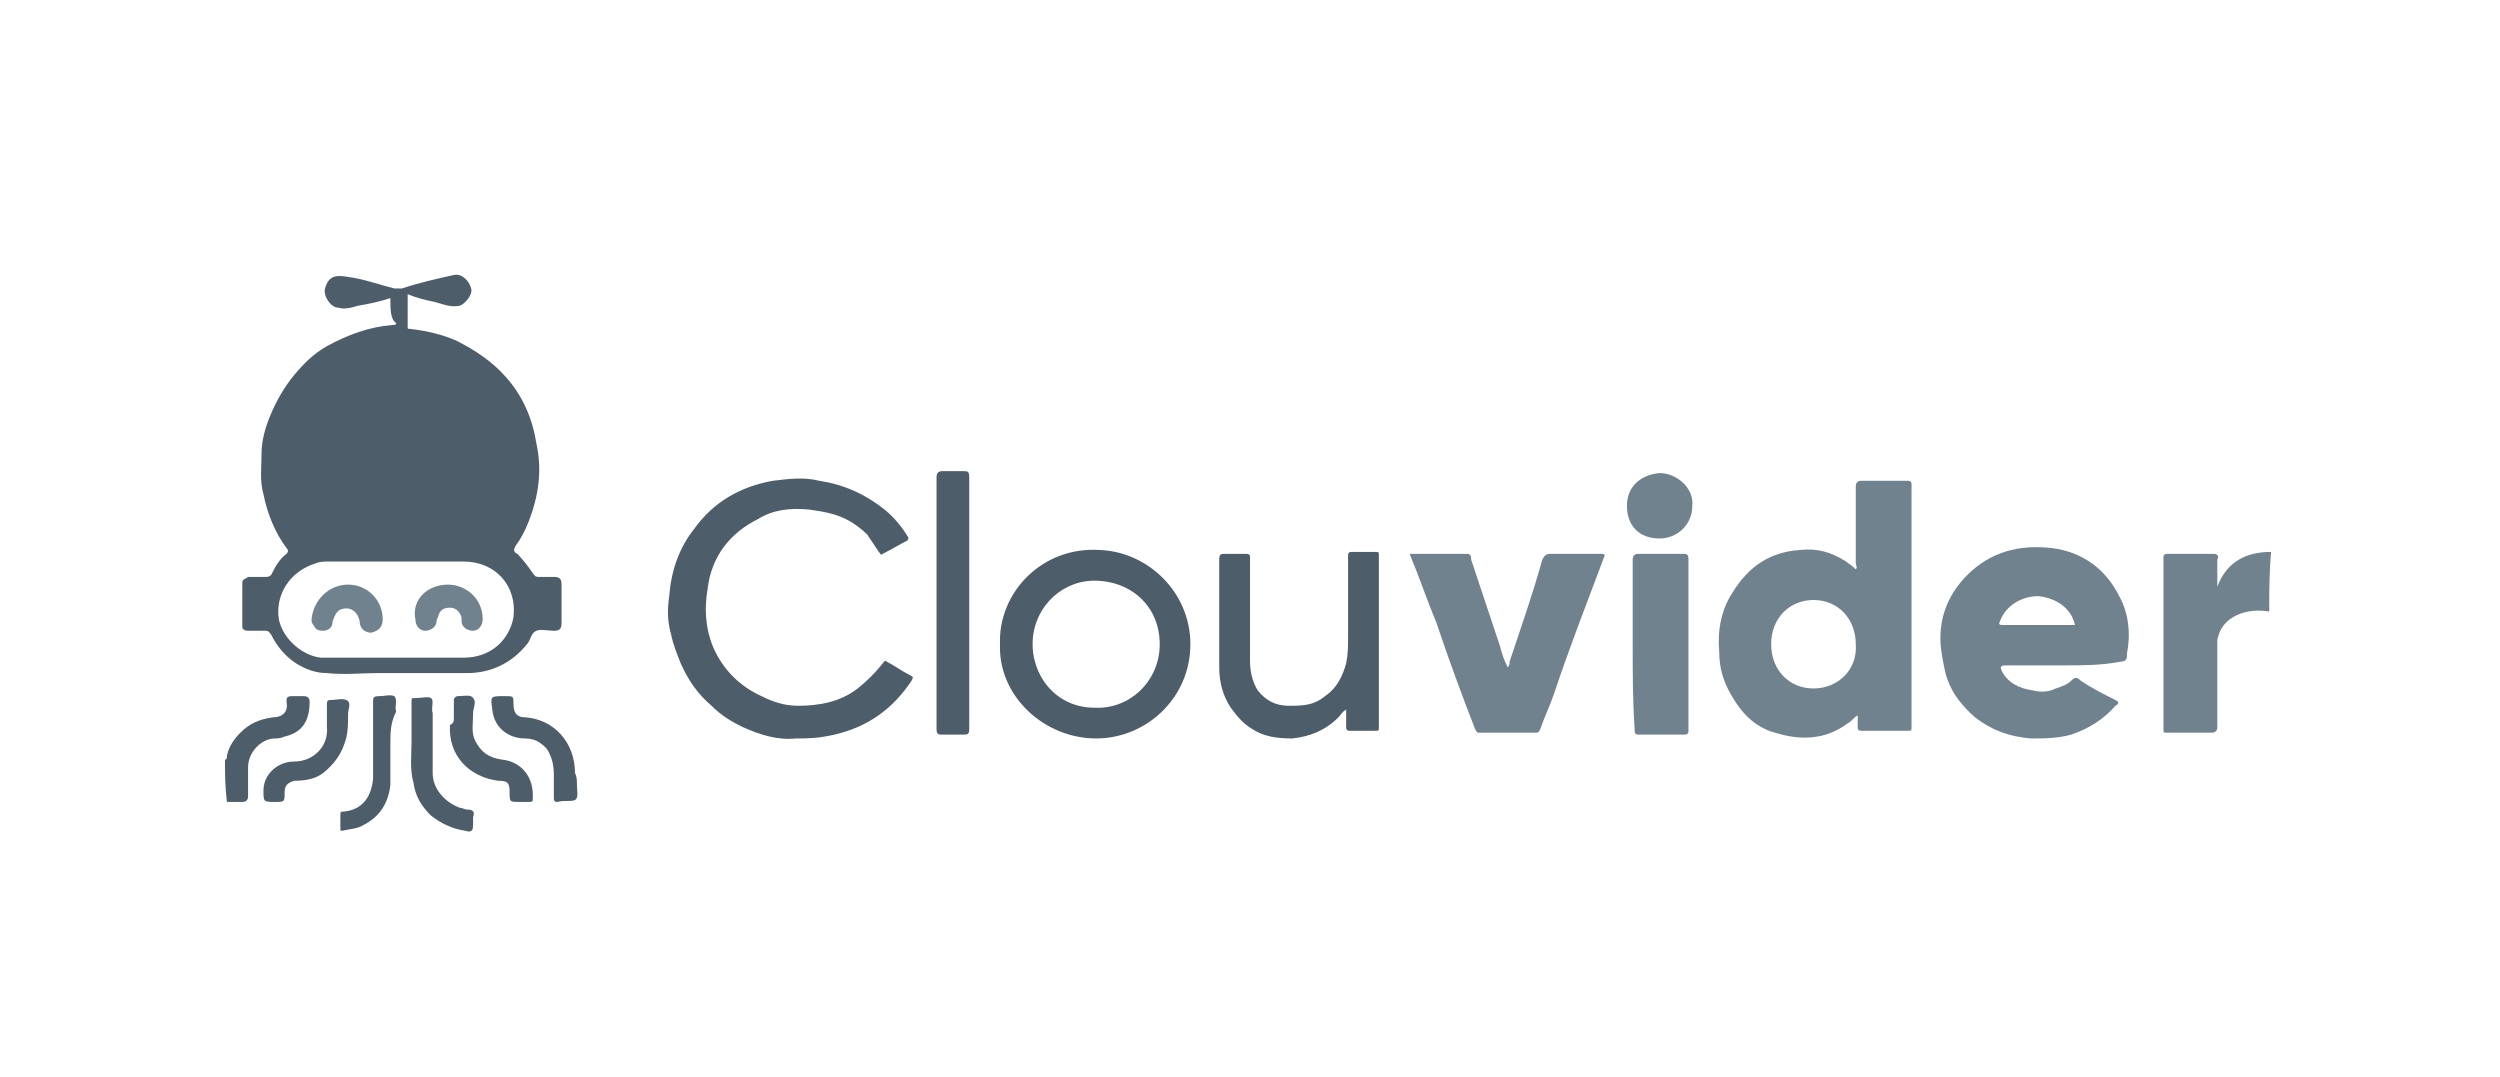 <?xml version="1.0" encoding="utf-8"?>
<!-- Generator: Adobe Illustrator 24.3.0, SVG Export Plug-In . SVG Version: 6.00 Build 0)  -->
<svg version="1.1" id="Слой_1" xmlns="http://www.w3.org/2000/svg" xmlns:xlink="http://www.w3.org/1999/xlink" x="0px" y="0px"
	 viewBox="0 0 130 56" style="enable-background:new 0 0 130 56;" xml:space="preserve">
<style type="text/css">
	.st0{fill:#70828E;}
	.st1{fill:#4D5D6A;}
	.st2{fill:#3AEEE8;}
</style>
<g>
	<path class="st0" d="M118,31.8c-1.1-0.2-2.5,0.2-2.7,1.5c0,0.2,0,0.5,0,0.7c0,1.3,0,2.5,0,3.8c0,0.2-0.1,0.3-0.3,0.3
		c-0.8,0-1.5,0-2.3,0c-0.2,0-0.2,0-0.2-0.2c0-3,0-5.9,0-8.9c0-0.2,0.1-0.2,0.3-0.2c0.8,0,1.5,0,2.3,0c0.2,0,0.3,0.1,0.2,0.3
		c0,0.5,0,0.9,0,1.4c0.5-1.3,1.5-1.8,2.8-1.8C118,29.7,118,30.8,118,31.8z"/>
	<path class="st1" d="M11.7,39.5c0.1,0,0.1-0.1,0.1-0.2c0.1-0.5,0.4-0.9,0.7-1.2c0.5-0.5,1-0.7,1.7-0.8c0.5,0,0.8-0.3,0.7-0.8
		c0-0.2,0-0.3,0.3-0.3c0.2,0,0.4,0,0.6,0c0.2,0,0.3,0.1,0.3,0.3c0,1-0.4,1.6-1.3,1.8c-0.2,0.1-0.4,0.1-0.5,0.1
		c-0.7,0-1.4,0.7-1.4,1.5c0,0.5,0,1,0,1.5c0,0.2-0.1,0.3-0.3,0.3c-0.3,0-0.6,0-0.8,0C11.7,40.9,11.7,40.2,11.7,39.5z"/>
	<path class="st1" d="M20.3,15.5c-0.6,0.2-1.1,0.3-1.7,0.4c-0.3,0.1-0.7,0.2-1,0.1c-0.4,0-0.8-0.6-0.7-1c0.2-0.7,0.6-0.7,1.2-0.6
		c0.8,0.1,1.6,0.4,2.4,0.6c0.1,0,0.2,0,0.4,0c0.9-0.3,1.8-0.5,2.7-0.7c0.4-0.1,0.8,0.3,0.9,0.7c0.1,0.3-0.3,0.8-0.6,0.9
		c-0.5,0.1-0.9-0.1-1.3-0.2c-0.5-0.1-0.9-0.2-1.4-0.4c0,0.6,0,1.1,0,1.7c0,0.1,0,0.1,0.1,0.1c0.9,0.1,1.7,0.3,2.4,0.6
		c1,0.5,1.9,1.1,2.6,1.9c0.9,1,1.4,2.2,1.6,3.5c0.3,1.4,0.1,2.7-0.4,4c-0.2,0.5-0.4,0.9-0.7,1.3c-0.1,0.2-0.1,0.3,0.1,0.4
		c0.3,0.3,0.6,0.7,0.8,1c0.1,0.1,0.1,0.2,0.3,0.2c0.3,0,0.6,0,0.8,0c0.3,0,0.4,0.1,0.4,0.4c0,0.7,0,1.3,0,2c0,0.3-0.1,0.4-0.4,0.4
		c-0.3,0-0.7-0.1-0.9,0c-0.3,0.1-0.3,0.5-0.5,0.7c-0.8,1-1.9,1.5-3.1,1.5c-1.5,0-3.1,0-4.6,0c-0.9,0-1.8,0.1-2.7,0
		c-0.6,0-1.1-0.2-1.6-0.5c-0.6-0.4-1-0.9-1.3-1.5c-0.1-0.1-0.1-0.2-0.3-0.2c-0.3,0-0.6,0-0.9,0c-0.2,0-0.3-0.1-0.3-0.2
		c0-0.8,0-1.5,0-2.3c0-0.2,0.2-0.2,0.3-0.3c0.3,0,0.6,0,0.9,0c0.1,0,0.2,0,0.3-0.1c0.2-0.4,0.4-0.8,0.8-1.1c0.1-0.1,0.1-0.2,0-0.3
		c-0.6-0.8-1-1.8-1.2-2.8c-0.2-0.7-0.1-1.4-0.1-2.1c0-0.7,0.2-1.4,0.5-2.1c0.3-0.7,0.7-1.4,1.2-2c0.5-0.6,1-1.1,1.7-1.5
		c1.1-0.6,2.2-1,3.4-1.1c0.1,0,0.2,0,0.2-0.1C20.3,16.6,20.3,16.1,20.3,15.5C20.3,15.5,20.3,15.5,20.3,15.5
		C20.3,15.5,20.3,15.5,20.3,15.5L20.3,15.5z M20.4,34.2c1.4,0,2.6,0,3.7,0c1.5,0,2.4-1,2.6-2.1c0.2-1.6-0.9-2.9-2.6-2.9
		c-2.3,0-4.7,0-7,0c-0.2,0-0.5,0-0.7,0.1c-1.3,0.4-2.1,1.6-1.9,2.9c0.2,1,1.2,1.9,2.2,2C18.1,34.2,19.4,34.2,20.4,34.2z"/>
	<path class="st0" d="M96.5,29.6c0.1-0.1,0-0.2,0-0.3c0-1.3,0-2.6,0-4c0-0.2,0.1-0.3,0.3-0.3c0.8,0,1.5,0,2.3,0c0.2,0,0.3,0,0.3,0.2
		c0,4.2,0,8.4,0,12.6c0,0.2,0,0.2-0.2,0.2c-0.8,0-1.6,0-2.4,0c-0.2,0-0.2-0.1-0.2-0.2c0-0.2,0-0.4,0-0.6c-0.2,0.1-0.3,0.3-0.5,0.4
		c-1.2,0.9-2.5,0.9-3.8,0.5c-1.1-0.3-1.8-1.1-2.3-2c-0.4-0.7-0.6-1.4-0.6-2.2c-0.1-1.1,0.1-2.2,0.7-3.1c0.8-1.3,1.9-2.1,3.5-2.2
		c0.9-0.1,1.6,0.1,2.4,0.6C96.1,29.3,96.3,29.4,96.5,29.6z M96.5,33.5c0-1.3-0.9-2.3-2.2-2.3c-1.2,0-2.2,0.9-2.2,2.3
		c0,1.3,0.9,2.3,2.2,2.3C95.6,35.8,96.6,34.8,96.5,33.5z"/>
	<path class="st0" d="M107.3,34.6c-1,0-2,0-3,0c-0.3,0-0.3,0.1-0.2,0.3c0.3,0.6,0.9,0.9,1.6,1c0.4,0.1,0.8,0.1,1.2-0.1
		c0.3-0.1,0.6-0.2,0.8-0.4c0.2-0.2,0.3-0.2,0.5,0c0.6,0.4,1.2,0.7,1.8,1c0.2,0.1,0.2,0.2,0,0.3c-0.6,0.7-1.4,1.2-2.3,1.5
		c-0.7,0.2-1.4,0.2-2.1,0.2c-1.1-0.1-2-0.4-2.9-1.1c-0.8-0.7-1.4-1.5-1.6-2.6c-0.1-0.5-0.2-1-0.2-1.5c0-1.3,0.5-2.4,1.4-3.3
		c1.2-1.2,2.7-1.6,4.4-1.4c1.6,0.2,2.8,1.1,3.5,2.5c0.5,0.9,0.6,2,0.4,3c0,0,0,0.1,0,0.1c0,0.2-0.1,0.3-0.3,0.3
		C109.3,34.6,108.3,34.6,107.3,34.6z M107.9,32.5C107.9,32.5,107.9,32.4,107.9,32.5c-0.2-0.9-1-1.4-1.9-1.5c-0.9,0-1.7,0.5-2,1.3
		c-0.1,0.2,0,0.2,0.2,0.2c1,0,2,0,2.9,0C107.3,32.5,107.6,32.5,107.9,32.5z"/>
	<path class="st1" d="M41.4,38.4c-1,0.1-1.9-0.2-2.8-0.6c-0.6-0.3-1.1-0.6-1.6-1.1c-0.7-0.6-1.2-1.3-1.6-2.2c-0.2-0.5-0.4-1-0.5-1.5
		c-0.2-0.7-0.2-1.3-0.1-2c0.1-1.3,0.5-2.5,1.3-3.5c1-1.4,2.4-2.2,4.1-2.5c0.8-0.1,1.6-0.2,2.4,0c1.3,0.2,2.4,0.7,3.4,1.5
		c0.5,0.4,0.9,0.9,1.2,1.4c0.1,0.1,0,0.1,0,0.2c-0.4,0.2-0.9,0.5-1.3,0.7c-0.1,0.1-0.1,0-0.2-0.1c-0.2-0.3-0.4-0.6-0.6-0.9
		c-0.3-0.3-0.7-0.6-1.1-0.8c-0.6-0.3-1.2-0.4-1.9-0.5c-1-0.1-1.9,0-2.7,0.5c-1.4,0.7-2.4,1.9-2.6,3.6c-0.2,1.1-0.1,2.3,0.4,3.3
		c0.5,1,1.3,1.8,2.4,2.3c0.6,0.3,1.2,0.5,1.9,0.5c1.1,0,2.2-0.2,3.1-0.9c0.5-0.4,0.9-0.8,1.3-1.3c0.1-0.1,0.1-0.2,0.2-0.1
		c0.4,0.2,0.8,0.5,1.2,0.7c0.2,0.1,0.2,0.1,0.1,0.3c-1,1.5-2.3,2.4-4,2.8C42.5,38.4,42,38.4,41.4,38.4z"/>
	<path class="st0" d="M73.3,28.8c1,0,2,0,3,0c0.2,0,0.2,0.2,0.2,0.3c0.5,1.5,1,3,1.5,4.5c0.1,0.4,0.2,0.7,0.4,1.1
		c0.1-0.1,0.1-0.2,0.1-0.3c0.6-1.8,1.2-3.5,1.7-5.3c0.1-0.2,0.2-0.3,0.4-0.3c0.9,0,1.7,0,2.6,0c0.2,0,0.3,0,0.2,0.2
		c-0.9,2.4-1.8,4.7-2.6,7.1c-0.2,0.6-0.5,1.2-0.7,1.8c-0.1,0.2-0.1,0.2-0.3,0.2c-0.9,0-1.8,0-2.8,0c-0.2,0-0.2,0-0.3-0.2
		c-0.7-1.8-1.4-3.7-2-5.5C74.2,31.2,73.8,30,73.3,28.8z"/>
	<path class="st1" d="M52,33.5c-0.1-2.7,2.2-5.1,5.2-4.9c2.5,0.1,4.7,2.2,4.7,4.9c0,2.8-2.3,4.9-4.9,4.9
		C54.3,38.4,51.9,36.2,52,33.5z M56.9,36.8c1.8,0.1,3.3-1.3,3.4-3.1c0.1-2-1.3-3.4-3.2-3.5c-1.8-0.1-3.3,1.3-3.4,3.1
		C53.6,35.1,54.9,36.8,56.9,36.8z"/>
	<path class="st1" d="M70,36.9c-0.2,0.1-0.3,0.3-0.4,0.4c-0.7,0.7-1.5,1-2.4,1.1c-0.8,0-1.5-0.1-2.1-0.5c-0.5-0.3-0.8-0.7-1.1-1.1
		c-0.4-0.6-0.6-1.3-0.6-2.1c0-1.9,0-3.7,0-5.6c0-0.3,0.1-0.3,0.3-0.3c0.4,0,0.7,0,1.1,0c0.2,0,0.2,0.1,0.2,0.2c0,1.8,0,3.5,0,5.3
		c0,0.6,0.1,1.1,0.4,1.6c0.4,0.5,0.9,0.8,1.6,0.8c0.7,0,1.3,0,1.9-0.5c0.6-0.4,0.9-1,1.1-1.7c0.1-0.5,0.1-0.9,0.1-1.4
		c0-1.4,0-2.8,0-4.2c0-0.2,0.1-0.2,0.2-0.2c0.4,0,0.8,0,1.2,0c0.2,0,0.2,0,0.2,0.2c0,3,0,6,0,8.9c0,0.2,0,0.2-0.2,0.2
		c-0.4,0-0.8,0-1.3,0c-0.1,0-0.2,0-0.2-0.2C70,37.6,70,37.2,70,36.9C70,36.9,70,36.8,70,36.9C70,36.8,70,36.9,70,36.9z"/>
	<path class="st0" d="M84.9,33.5c0-1.5,0-3,0-4.4c0-0.2,0.1-0.3,0.3-0.3c0.8,0,1.5,0,2.3,0c0.2,0,0.3,0,0.3,0.3c0,3,0,5.9,0,8.9
		c0,0.2-0.1,0.2-0.3,0.2c-0.8,0-1.6,0-2.3,0c-0.2,0-0.2-0.1-0.2-0.3C84.9,36.4,84.9,35,84.9,33.5z"/>
	<path class="st1" d="M48.7,31.3c0-2.2,0-4.4,0-6.5c0-0.2,0.1-0.3,0.3-0.3c0.4,0,0.7,0,1.1,0c0.2,0,0.3,0,0.3,0.3c0,0.9,0,1.8,0,2.7
		c0,3.5,0,6.9,0,10.4c0,0.3-0.1,0.3-0.3,0.3c-0.3,0-0.7,0-1.1,0c-0.2,0-0.3,0-0.3-0.3C48.7,35.7,48.7,33.5,48.7,31.3z"/>
	<path class="st0" d="M88,26.3c0,1-0.8,1.7-1.7,1.7c-1.1,0-1.7-0.7-1.7-1.7c0-0.9,0.6-1.6,1.7-1.7C87.2,24.6,88.1,25.4,88,26.3z"/>
	<path class="st1" d="M21.4,38.6c0-0.8,0-1.5,0-2.1c0-0.2,0-0.2,0.2-0.2c0.3,0,0.7-0.1,0.8,0c0.2,0.1,0,0.5,0.1,0.8c0,1,0,2.1,0,3.1
		c0,0.8,0.6,1.5,1.4,1.8c0.1,0,0.3,0.1,0.4,0.1c0.3,0,0.4,0.1,0.3,0.4c0,0.1,0,0.3,0,0.4c0,0.3-0.1,0.4-0.4,0.3
		c-0.7-0.1-1.3-0.4-1.8-0.8c-0.5-0.5-0.8-1-0.9-1.7C21.3,40,21.4,39.2,21.4,38.6z"/>
	<path class="st1" d="M20.3,38.7c0,0.6,0,1.4,0,2.1c-0.1,1-0.6,1.7-1.4,2.1c-0.3,0.2-0.7,0.2-1.1,0.3c-0.1,0-0.1,0-0.1-0.1
		c0-0.3,0-0.6,0-0.8c0-0.1,0.1-0.1,0.2-0.1c0.9-0.1,1.4-0.7,1.5-1.7c0-1.3,0-2.6,0-4c0-0.2,0-0.3,0.3-0.3c0.3,0,0.6-0.1,0.8,0
		c0.2,0.2,0,0.5,0.1,0.8C20.3,37.6,20.3,38.1,20.3,38.7z"/>
	<path class="st1" d="M23.6,37.3c0-0.3,0-0.6,0-0.9c0-0.1,0.1-0.2,0.2-0.2c0.3,0,0.7-0.1,0.8,0.1c0.2,0.2,0,0.5,0,0.8
		c0,0.5-0.1,1,0.1,1.4c0.3,0.6,0.7,0.9,1.4,1c1,0.1,1.7,0.9,1.6,2.1c0,0.1-0.1,0.1-0.2,0.1c-0.2,0-0.3,0-0.5,0c-0.5,0-0.5,0-0.5-0.5
		c0-0.5-0.1-0.6-0.6-0.6c-1.5-0.2-2.6-1.3-2.5-2.9C23.6,37.6,23.6,37.5,23.6,37.3C23.6,37.3,23.6,37.3,23.6,37.3z"/>
	<path class="st1" d="M18.1,37.1c0,0.6,0,1.1-0.2,1.6c-0.2,0.6-0.6,1.1-1.1,1.5c-0.4,0.3-0.9,0.4-1.5,0.4c-0.3,0.1-0.5,0.2-0.5,0.6
		c0,0.5,0,0.5-0.5,0.5c-0.6,0-0.6,0-0.6-0.6c0-0.8,0.7-1.5,1.6-1.5c1,0,1.8-0.8,1.7-1.8c0-0.4,0-0.8,0-1.2c0-0.2,0.1-0.2,0.2-0.2
		c0.3,0,0.6-0.1,0.8,0C18.3,36.5,18.1,36.9,18.1,37.1z"/>
	<path class="st1" d="M30,40.8C30,40.8,30,40.8,30,40.8c0,0.3,0.1,0.7-0.1,0.8c-0.2,0.1-0.6,0-0.9,0.1c-0.1,0-0.2,0-0.2-0.2
		c0-0.4,0-0.8,0-1.2c0-0.5-0.1-1-0.4-1.4c-0.3-0.3-0.6-0.5-1.1-0.5c-0.8,0-1.6-0.5-1.7-1.5c-0.1-0.7-0.1-0.7,0.6-0.7c0,0,0,0,0.1,0
		c0.4,0,0.4,0,0.4,0.4c0,0.5,0.2,0.7,0.6,0.7c1.5,0.1,2.6,1.3,2.6,2.9C30,40.4,30,40.6,30,40.8z"/>
	<path class="st1" d="M70,36.9C70,36.9,70,36.8,70,36.9C70,36.8,70,36.9,70,36.9C70,36.9,70,36.9,70,36.9z"/>
	<polygon class="st2" points="20.3,15.5 20.3,15.5 20.3,15.5 	"/>
	<path class="st0" d="M18.1,30.4c1,0,1.8,0.8,1.8,1.8c0,0.4-0.2,0.6-0.6,0.7c-0.3,0-0.6-0.2-0.6-0.6c-0.1-0.5-0.5-0.8-1-0.6
		c-0.2,0.1-0.3,0.3-0.4,0.6c0,0.3-0.2,0.5-0.5,0.5c-0.3,0-0.4-0.1-0.5-0.3c-0.1-0.1-0.1-0.2-0.1-0.3C16.3,31.2,17.1,30.4,18.1,30.4z
		"/>
	<path class="st0" d="M23.3,30.4c0.9,0,1.8,0.7,1.8,1.8c0,0.3-0.2,0.6-0.5,0.6c-0.3,0-0.6-0.2-0.6-0.5c0-0.1,0-0.2,0-0.2
		c-0.1-0.3-0.3-0.5-0.6-0.5c-0.3,0-0.5,0.1-0.6,0.4c0,0.1-0.1,0.2-0.1,0.3c0,0.3-0.3,0.5-0.6,0.5c-0.3,0-0.5-0.3-0.5-0.6
		C21.4,31.2,22.2,30.4,23.3,30.4z"/>
</g>
</svg>
